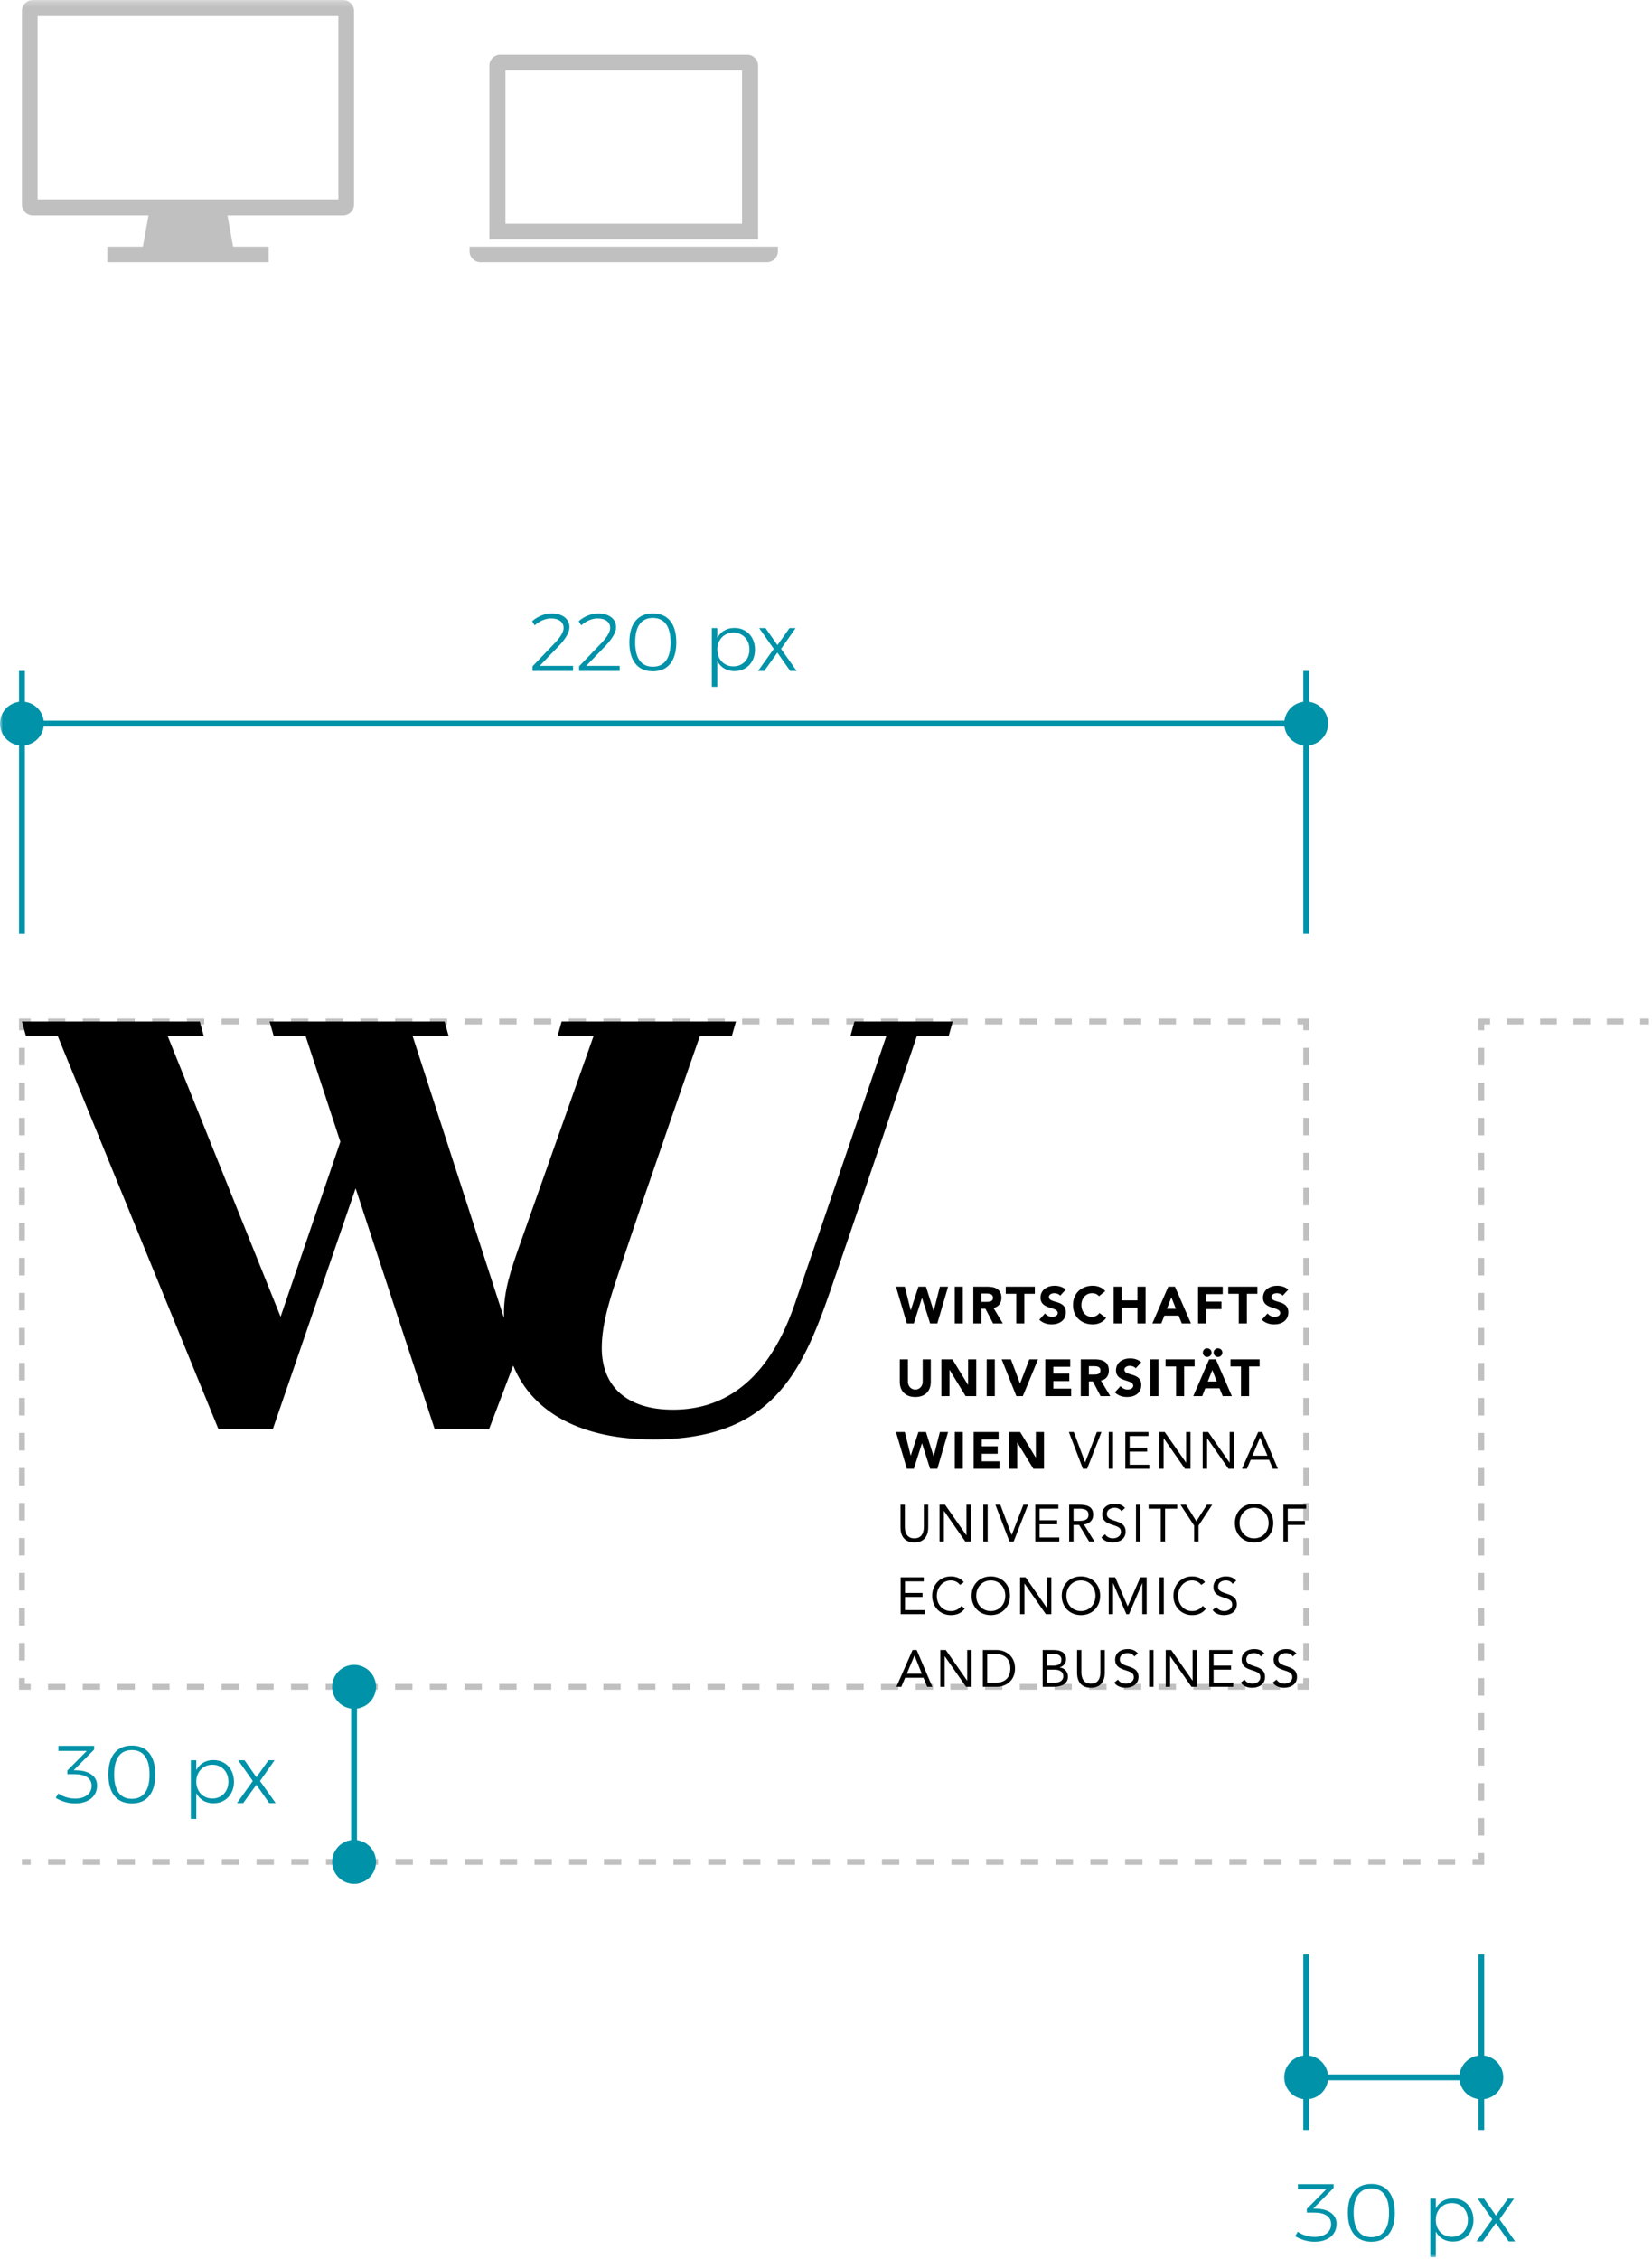 <?xml version="1.0" encoding="UTF-8"?>
<svg width="283px" height="387px" viewBox="0 0 283 387" version="1.1" xmlns="http://www.w3.org/2000/svg" xmlns:xlink="http://www.w3.org/1999/xlink">
    <!-- Generator: Sketch 42 (36781) - http://www.bohemiancoding.com/sketch -->
    <title>logos/logo_zusatz</title>
    <desc>Created with Sketch.</desc>
    <defs>
        <polygon id="path-1" points="0 387 282.471 387 282.471 0.266 0 0.266"></polygon>
    </defs>
    <g id="Page-1" stroke="none" stroke-width="1" fill="none" fill-rule="evenodd">
        <g id="Logo" transform="translate(0, -1)">
            <g id="logos/logo_zusatz">
                <g id="Page-1">
                    <polygon id="Fill-1" fill="#C0C0C0" points="224.26 290.494 222.26 290.494 222.26 289.494 223.26 289.494 223.26 288.494 224.26 288.494"></polygon>
                    <path d="M216.315,290.493 L219.287,290.493 L219.287,289.493 L216.315,289.493 L216.315,290.493 Z M210.37,290.493 L213.343,290.493 L213.343,289.493 L210.37,289.493 L210.37,290.493 Z M204.424,290.493 L207.397,290.493 L207.397,289.493 L204.424,289.493 L204.424,290.493 Z M198.479,290.493 L201.452,290.493 L201.452,289.493 L198.479,289.493 L198.479,290.493 Z M192.533,290.493 L195.506,290.493 L195.506,289.493 L192.533,289.493 L192.533,290.493 Z M186.589,290.493 L189.562,290.493 L189.562,289.493 L186.589,289.493 L186.589,290.493 Z M180.643,290.493 L183.616,290.493 L183.616,289.493 L180.643,289.493 L180.643,290.493 Z M174.698,290.493 L177.671,290.493 L177.671,289.493 L174.698,289.493 L174.698,290.493 Z M168.753,290.493 L171.726,290.493 L171.726,289.493 L168.753,289.493 L168.753,290.493 Z M162.808,290.493 L165.78,290.493 L165.78,289.493 L162.808,289.493 L162.808,290.493 Z M156.863,290.493 L159.836,290.493 L159.836,289.493 L156.863,289.493 L156.863,290.493 Z M150.917,290.493 L153.89,290.493 L153.89,289.493 L150.917,289.493 L150.917,290.493 Z M144.972,290.493 L147.945,290.493 L147.945,289.493 L144.972,289.493 L144.972,290.493 Z M139.027,290.493 L142,290.493 L142,289.493 L139.027,289.493 L139.027,290.493 Z M133.082,290.493 L136.054,290.493 L136.054,289.493 L133.082,289.493 L133.082,290.493 Z M127.137,290.493 L130.11,290.493 L130.11,289.493 L127.137,289.493 L127.137,290.493 Z M121.191,290.493 L124.164,290.493 L124.164,289.493 L121.191,289.493 L121.191,290.493 Z M115.246,290.493 L118.219,290.493 L118.219,289.493 L115.246,289.493 L115.246,290.493 Z M109.301,290.493 L112.274,290.493 L112.274,289.493 L109.301,289.493 L109.301,290.493 Z M103.356,290.493 L106.329,290.493 L106.329,289.493 L103.356,289.493 L103.356,290.493 Z M97.411,290.493 L100.384,290.493 L100.384,289.493 L97.411,289.493 L97.411,290.493 Z M91.465,290.493 L94.438,290.493 L94.438,289.493 L91.465,289.493 L91.465,290.493 Z M85.52,290.493 L88.493,290.493 L88.493,289.493 L85.52,289.493 L85.52,290.493 Z M79.574,290.493 L82.547,290.493 L82.547,289.493 L79.574,289.493 L79.574,290.493 Z M73.63,290.493 L76.603,290.493 L76.603,289.493 L73.63,289.493 L73.63,290.493 Z M67.685,290.493 L70.658,290.493 L70.658,289.493 L67.685,289.493 L67.685,290.493 Z M61.739,290.493 L64.712,290.493 L64.712,289.493 L61.739,289.493 L61.739,290.493 Z M55.794,290.493 L58.767,290.493 L58.767,289.493 L55.794,289.493 L55.794,290.493 Z M49.849,290.493 L52.821,290.493 L52.821,289.493 L49.849,289.493 L49.849,290.493 Z M43.904,290.493 L46.877,290.493 L46.877,289.493 L43.904,289.493 L43.904,290.493 Z M37.958,290.493 L40.931,290.493 L40.931,289.493 L37.958,289.493 L37.958,290.493 Z M32.013,290.493 L34.986,290.493 L34.986,289.493 L32.013,289.493 L32.013,290.493 Z M26.068,290.493 L29.041,290.493 L29.041,289.493 L26.068,289.493 L26.068,290.493 Z M20.123,290.493 L23.096,290.493 L23.096,289.493 L20.123,289.493 L20.123,290.493 Z M14.178,290.493 L17.151,290.493 L17.151,289.493 L14.178,289.493 L14.178,290.493 Z M8.232,290.493 L11.205,290.493 L11.205,289.493 L8.232,289.493 L8.232,290.493 Z" id="Fill-2" fill="#C0C0C0"></path>
                    <polygon id="Fill-3" fill="#C0C0C0" points="5.26 290.494 3.26 290.494 3.26 288.494 4.26 288.494 4.26 289.494 5.26 289.494"></polygon>
                    <path d="M3.26,183.519 L4.26,183.519 L4.26,180.52 L3.26,180.52 L3.26,183.519 Z M3.26,189.517 L4.26,189.517 L4.26,186.518 L3.26,186.518 L3.26,189.517 Z M3.26,195.516 L4.26,195.516 L4.26,192.517 L3.26,192.517 L3.26,195.516 Z M3.26,201.514 L4.26,201.514 L4.26,198.515 L3.26,198.515 L3.26,201.514 Z M3.26,207.514 L4.26,207.514 L4.26,204.514 L3.26,204.514 L3.26,207.514 Z M3.26,213.512 L4.26,213.512 L4.26,210.512 L3.26,210.512 L3.26,213.512 Z M3.26,219.511 L4.26,219.511 L4.26,216.511 L3.26,216.511 L3.26,219.511 Z M3.26,225.509 L4.26,225.509 L4.26,222.509 L3.26,222.509 L3.26,225.509 Z M3.26,231.507 L4.26,231.507 L4.26,228.507 L3.26,228.507 L3.26,231.507 Z M3.26,237.506 L4.26,237.506 L4.26,234.506 L3.26,234.506 L3.26,237.506 Z M3.26,243.504 L4.26,243.504 L4.26,240.505 L3.26,240.505 L3.26,243.504 Z M3.26,249.503 L4.26,249.503 L4.26,246.503 L3.26,246.503 L3.26,249.503 Z M3.26,255.502 L4.26,255.502 L4.26,252.502 L3.26,252.502 L3.26,255.502 Z M3.26,261.5 L4.26,261.5 L4.26,258.5 L3.26,258.5 L3.26,261.5 Z M3.26,267.498 L4.26,267.498 L4.26,264.498 L3.26,264.498 L3.26,267.498 Z M3.26,273.497 L4.26,273.497 L4.26,270.497 L3.26,270.497 L3.26,273.497 Z M3.26,279.495 L4.26,279.495 L4.26,276.495 L3.26,276.495 L3.26,279.495 Z M3.26,285.494 L4.26,285.494 L4.26,282.494 L3.26,282.494 L3.26,285.494 Z" id="Fill-4" fill="#C0C0C0"></path>
                    <polygon id="Fill-5" fill="#C0C0C0" points="4.26 177.521 3.26 177.521 3.26 175.521 5.26 175.521 5.26 176.521 4.26 176.521"></polygon>
                    <path d="M216.315,176.521 L219.287,176.521 L219.287,175.521 L216.315,175.521 L216.315,176.521 Z M210.37,176.521 L213.343,176.521 L213.343,175.521 L210.37,175.521 L210.37,176.521 Z M204.424,176.521 L207.397,176.521 L207.397,175.521 L204.424,175.521 L204.424,176.521 Z M198.479,176.521 L201.452,176.521 L201.452,175.521 L198.479,175.521 L198.479,176.521 Z M192.533,176.521 L195.506,176.521 L195.506,175.521 L192.533,175.521 L192.533,176.521 Z M186.589,176.521 L189.562,176.521 L189.562,175.521 L186.589,175.521 L186.589,176.521 Z M180.643,176.521 L183.616,176.521 L183.616,175.521 L180.643,175.521 L180.643,176.521 Z M174.698,176.521 L177.671,176.521 L177.671,175.521 L174.698,175.521 L174.698,176.521 Z M168.753,176.521 L171.726,176.521 L171.726,175.521 L168.753,175.521 L168.753,176.521 Z M162.808,176.521 L165.78,176.521 L165.78,175.521 L162.808,175.521 L162.808,176.521 Z M156.863,176.521 L159.836,176.521 L159.836,175.521 L156.863,175.521 L156.863,176.521 Z M150.917,176.521 L153.89,176.521 L153.89,175.521 L150.917,175.521 L150.917,176.521 Z M144.972,176.521 L147.945,176.521 L147.945,175.521 L144.972,175.521 L144.972,176.521 Z M139.027,176.521 L142,176.521 L142,175.521 L139.027,175.521 L139.027,176.521 Z M133.082,176.521 L136.054,176.521 L136.054,175.521 L133.082,175.521 L133.082,176.521 Z M127.137,176.521 L130.11,176.521 L130.11,175.521 L127.137,175.521 L127.137,176.521 Z M121.191,176.521 L124.164,176.521 L124.164,175.521 L121.191,175.521 L121.191,176.521 Z M115.246,176.521 L118.219,176.521 L118.219,175.521 L115.246,175.521 L115.246,176.521 Z M109.301,176.521 L112.274,176.521 L112.274,175.521 L109.301,175.521 L109.301,176.521 Z M103.356,176.521 L106.329,176.521 L106.329,175.521 L103.356,175.521 L103.356,176.521 Z M97.411,176.521 L100.384,176.521 L100.384,175.521 L97.411,175.521 L97.411,176.521 Z M91.465,176.521 L94.438,176.521 L94.438,175.521 L91.465,175.521 L91.465,176.521 Z M85.52,176.521 L88.493,176.521 L88.493,175.521 L85.52,175.521 L85.52,176.521 Z M79.574,176.521 L82.547,176.521 L82.547,175.521 L79.574,175.521 L79.574,176.521 Z M73.63,176.521 L76.603,176.521 L76.603,175.521 L73.63,175.521 L73.63,176.521 Z M67.685,176.521 L70.658,176.521 L70.658,175.521 L67.685,175.521 L67.685,176.521 Z M61.739,176.521 L64.712,176.521 L64.712,175.521 L61.739,175.521 L61.739,176.521 Z M55.794,176.521 L58.767,176.521 L58.767,175.521 L55.794,175.521 L55.794,176.521 Z M49.849,176.521 L52.821,176.521 L52.821,175.521 L49.849,175.521 L49.849,176.521 Z M43.904,176.521 L46.877,176.521 L46.877,175.521 L43.904,175.521 L43.904,176.521 Z M37.958,176.521 L40.931,176.521 L40.931,175.521 L37.958,175.521 L37.958,176.521 Z M32.013,176.521 L34.986,176.521 L34.986,175.521 L32.013,175.521 L32.013,176.521 Z M26.068,176.521 L29.041,176.521 L29.041,175.521 L26.068,175.521 L26.068,176.521 Z M20.123,176.521 L23.095,176.521 L23.095,175.521 L20.123,175.521 L20.123,176.521 Z M14.178,176.521 L17.151,176.521 L17.151,175.521 L14.178,175.521 L14.178,176.521 Z M8.232,176.521 L11.205,176.521 L11.205,175.521 L8.232,175.521 L8.232,176.521 Z" id="Fill-6" fill="#C0C0C0"></path>
                    <polygon id="Fill-7" fill="#C0C0C0" points="224.26 177.521 223.26 177.521 223.26 176.521 222.26 176.521 222.26 175.521 224.26 175.521"></polygon>
                    <path d="M223.26,183.52 L224.26,183.52 L224.26,180.52 L223.26,180.52 L223.26,183.52 Z M223.26,189.518 L224.26,189.518 L224.26,186.518 L223.26,186.518 L223.26,189.518 Z M223.26,195.517 L224.26,195.517 L224.26,192.517 L223.26,192.517 L223.26,195.517 Z M223.26,201.515 L224.26,201.515 L224.26,198.515 L223.26,198.515 L223.26,201.515 Z M223.26,207.514 L224.26,207.514 L224.26,204.515 L223.26,204.515 L223.26,207.514 Z M223.26,213.512 L224.26,213.512 L224.26,210.513 L223.26,210.513 L223.26,213.512 Z M223.26,219.511 L224.26,219.511 L224.26,216.512 L223.26,216.512 L223.26,219.511 Z M223.26,225.509 L224.26,225.509 L224.26,222.51 L223.26,222.51 L223.26,225.509 Z M223.26,231.507 L224.26,231.507 L224.26,228.507 L223.26,228.507 L223.26,231.507 Z M223.26,237.506 L224.26,237.506 L224.26,234.506 L223.26,234.506 L223.26,237.506 Z M223.26,243.505 L224.26,243.505 L224.26,240.505 L223.26,240.505 L223.26,243.505 Z M223.26,249.503 L224.26,249.503 L224.26,246.504 L223.26,246.504 L223.26,249.503 Z M223.26,255.502 L224.26,255.502 L224.26,252.503 L223.26,252.503 L223.26,255.502 Z M223.26,261.5 L224.26,261.5 L224.26,258.501 L223.26,258.501 L223.26,261.5 Z M223.26,267.498 L224.26,267.498 L224.26,264.499 L223.26,264.499 L223.26,267.498 Z M223.26,273.497 L224.26,273.497 L224.26,270.498 L223.26,270.498 L223.26,273.497 Z M223.26,279.495 L224.26,279.495 L224.26,276.496 L223.26,276.496 L223.26,279.495 Z M223.26,285.494 L224.26,285.494 L224.26,282.495 L223.26,282.495 L223.26,285.494 Z" id="Fill-8" fill="#C0C0C0"></path>
                    <polygon id="Fill-9" fill="#C0C0C0" points="280.971 176.521 282.47 176.521 282.47 175.521 280.971 175.521"></polygon>
                    <path d="M275.257,176.521 L278.114,176.521 L278.114,175.521 L275.257,175.521 L275.257,176.521 Z M269.544,176.521 L272.401,176.521 L272.401,175.521 L269.544,175.521 L269.544,176.521 Z M263.831,176.521 L266.687,176.521 L266.687,175.521 L263.831,175.521 L263.831,176.521 Z M258.116,176.521 L260.973,176.521 L260.973,175.521 L258.116,175.521 L258.116,176.521 Z" id="Fill-10" fill="#C0C0C0"></path>
                    <polygon id="Fill-11" fill="#C0C0C0" points="254.26 177.521 253.26 177.521 253.26 175.521 255.26 175.521 255.26 176.521 254.26 176.521"></polygon>
                    <path d="M253.26,183.52 L254.26,183.52 L254.26,180.52 L253.26,180.52 L253.26,183.52 Z M253.26,189.518 L254.26,189.518 L254.26,186.519 L253.26,186.519 L253.26,189.518 Z M253.26,195.517 L254.26,195.517 L254.26,192.517 L253.26,192.517 L253.26,195.517 Z M253.26,201.516 L254.26,201.516 L254.26,198.517 L253.26,198.517 L253.26,201.516 Z M253.26,207.514 L254.26,207.514 L254.26,204.515 L253.26,204.515 L253.26,207.514 Z M253.26,213.514 L254.26,213.514 L254.26,210.514 L253.26,210.514 L253.26,213.514 Z M253.26,219.512 L254.26,219.512 L254.26,216.513 L253.26,216.513 L253.26,219.512 Z M253.26,225.512 L254.26,225.512 L254.26,222.512 L253.26,222.512 L253.26,225.512 Z M253.26,231.51 L254.26,231.51 L254.26,228.51 L253.26,228.51 L253.26,231.51 Z M253.26,237.51 L254.26,237.51 L254.26,234.51 L253.26,234.51 L253.26,237.51 Z M253.26,243.508 L254.26,243.508 L254.26,240.508 L253.26,240.508 L253.26,243.508 Z M253.26,249.507 L254.26,249.507 L254.26,246.507 L253.26,246.507 L253.26,249.507 Z M253.26,255.505 L254.26,255.505 L254.26,252.506 L253.26,252.506 L253.26,255.505 Z M253.26,261.504 L254.26,261.504 L254.26,258.504 L253.26,258.504 L253.26,261.504 Z M253.26,267.503 L254.26,267.503 L254.26,264.504 L253.26,264.504 L253.26,267.503 Z M253.26,273.502 L254.26,273.502 L254.26,270.502 L253.26,270.502 L253.26,273.502 Z M253.26,279.501 L254.26,279.501 L254.26,276.501 L253.26,276.501 L253.26,279.501 Z M253.26,285.5 L254.26,285.5 L254.26,282.5 L253.26,282.5 L253.26,285.5 Z M253.26,291.499 L254.26,291.499 L254.26,288.499 L253.26,288.499 L253.26,291.499 Z M253.26,297.497 L254.26,297.497 L254.26,294.497 L253.26,294.497 L253.26,297.497 Z M253.26,303.496 L254.26,303.496 L254.26,300.497 L253.26,300.497 L253.26,303.496 Z M253.26,309.495 L254.26,309.495 L254.26,306.495 L253.26,306.495 L253.26,309.495 Z M253.26,315.494 L254.26,315.494 L254.26,312.495 L253.26,312.495 L253.26,315.494 Z" id="Fill-12" fill="#C0C0C0"></path>
                    <polygon id="Fill-13" fill="#C0C0C0" points="254.26 320.494 252.26 320.494 252.26 319.494 253.26 319.494 253.26 318.494 254.26 318.494"></polygon>
                    <path d="M246.307,320.494 L249.283,320.494 L249.283,319.494 L246.307,319.494 L246.307,320.494 Z M240.356,320.494 L243.332,320.494 L243.332,319.494 L240.356,319.494 L240.356,320.494 Z M234.404,320.494 L237.38,320.494 L237.38,319.494 L234.404,319.494 L234.404,320.494 Z M228.452,320.494 L231.428,320.494 L231.428,319.494 L228.452,319.494 L228.452,320.494 Z M222.501,320.494 L225.477,320.494 L225.477,319.494 L222.501,319.494 L222.501,320.494 Z M216.549,320.494 L219.525,320.494 L219.525,319.494 L216.549,319.494 L216.549,320.494 Z M210.597,320.494 L213.572,320.494 L213.572,319.494 L210.597,319.494 L210.597,320.494 Z M204.646,320.494 L207.621,320.494 L207.621,319.494 L204.646,319.494 L204.646,320.494 Z M198.694,320.494 L201.669,320.494 L201.669,319.494 L198.694,319.494 L198.694,320.494 Z M192.742,320.494 L195.717,320.494 L195.717,319.494 L192.742,319.494 L192.742,320.494 Z M186.79,320.494 L189.766,320.494 L189.766,319.494 L186.79,319.494 L186.79,320.494 Z M180.838,320.494 L183.814,320.494 L183.814,319.494 L180.838,319.494 L180.838,320.494 Z M174.886,320.494 L177.861,320.494 L177.861,319.494 L174.886,319.494 L174.886,320.494 Z M168.934,320.494 L171.909,320.494 L171.909,319.494 L168.934,319.494 L168.934,320.494 Z M162.983,320.494 L165.958,320.494 L165.958,319.494 L162.983,319.494 L162.983,320.494 Z M157.031,320.494 L160.006,320.494 L160.006,319.494 L157.031,319.494 L157.031,320.494 Z M151.079,320.494 L154.054,320.494 L154.054,319.494 L151.079,319.494 L151.079,320.494 Z M145.127,320.494 L148.103,320.494 L148.103,319.494 L145.127,319.494 L145.127,320.494 Z M139.175,320.494 L142.151,320.494 L142.151,319.494 L139.175,319.494 L139.175,320.494 Z M133.223,320.494 L136.199,320.494 L136.199,319.494 L133.223,319.494 L133.223,320.494 Z M127.272,320.494 L130.248,320.494 L130.248,319.494 L127.272,319.494 L127.272,320.494 Z M121.32,320.494 L124.296,320.494 L124.296,319.494 L121.32,319.494 L121.32,320.494 Z M115.368,320.494 L118.343,320.494 L118.343,319.494 L115.368,319.494 L115.368,320.494 Z M109.416,320.494 L112.392,320.494 L112.392,319.494 L109.416,319.494 L109.416,320.494 Z M103.465,320.494 L106.44,320.494 L106.44,319.494 L103.465,319.494 L103.465,320.494 Z M97.513,320.494 L100.488,320.494 L100.488,319.494 L97.513,319.494 L97.513,320.494 Z M91.562,320.494 L94.537,320.494 L94.537,319.494 L91.562,319.494 L91.562,320.494 Z M85.609,320.494 L88.585,320.494 L88.585,319.494 L85.609,319.494 L85.609,320.494 Z M79.657,320.494 L82.633,320.494 L82.633,319.494 L79.657,319.494 L79.657,320.494 Z M73.706,320.494 L76.681,320.494 L76.681,319.494 L73.706,319.494 L73.706,320.494 Z M67.754,320.494 L70.729,320.494 L70.729,319.494 L67.754,319.494 L67.754,320.494 Z M61.802,320.494 L64.778,320.494 L64.778,319.494 L61.802,319.494 L61.802,320.494 Z M55.85,320.494 L58.826,320.494 L58.826,319.494 L55.85,319.494 L55.85,320.494 Z M49.899,320.494 L52.874,320.494 L52.874,319.494 L49.899,319.494 L49.899,320.494 Z M43.946,320.494 L46.922,320.494 L46.922,319.494 L43.946,319.494 L43.946,320.494 Z M37.994,320.494 L40.97,320.494 L40.97,319.494 L37.994,319.494 L37.994,320.494 Z M32.043,320.494 L35.019,320.494 L35.019,319.494 L32.043,319.494 L32.043,320.494 Z M26.091,320.494 L29.067,320.494 L29.067,319.494 L26.091,319.494 L26.091,320.494 Z M20.139,320.494 L23.115,320.494 L23.115,319.494 L20.139,319.494 L20.139,320.494 Z M14.188,320.494 L17.164,320.494 L17.164,319.494 L14.188,319.494 L14.188,320.494 Z M8.236,320.494 L11.211,320.494 L11.211,319.494 L8.236,319.494 L8.236,320.494 Z" id="Fill-14" fill="#C0C0C0"></path>
                    <polygon id="Fill-15" fill="#C0C0C0" points="3.76 320.494 5.259 320.494 5.259 319.494 3.76 319.494"></polygon>
                    <g id="Group-49" transform="translate(0, 0.734)">
                        <path d="M162.512,177.778 L157.06,177.778 C157.06,177.778 146.533,209.029 142.22,221.466 C137.331,235.545 132.114,246.881 111.947,246.881 C99.946,246.881 91.313,242.537 87.915,234.229 L83.779,245.123 L74.467,245.123 L60.92,203.863 L46.734,245.123 L37.424,245.123 L9.892,177.778 L4.447,177.778 L3.76,175.287 L34.226,175.287 L34.908,177.778 L28.729,177.778 L48.066,225.863 L58.302,195.884 L52.352,177.778 L46.893,177.778 L46.181,175.287 L76.167,175.287 L76.853,177.778 L70.685,177.778 L86.333,226.07 C86.26,222.579 86.804,219.875 88.694,214.503 L101.681,177.778 L95.512,177.778 L96.212,175.287 L126.076,175.287 L125.365,177.778 L119.897,177.778 C119.897,177.778 111.06,202.977 105.991,218.295 C104.842,221.753 103.086,226.719 103.086,231.196 C103.086,237.884 107.482,241.785 115.268,241.785 C121.96,241.785 130.851,238.986 136.101,223.806 C140.268,211.769 151.836,177.778 151.836,177.778 L145.685,177.778 L146.369,175.287 L163.212,175.287 L162.512,177.778 Z M162.414,220.711 L160.573,227.003 L159.335,227.003 L157.949,222.646 L157.935,222.646 L156.543,227.003 L155.352,227.003 L153.486,220.711 L155,220.711 L156.002,224.748 L156.019,224.748 L157.335,220.711 L158.623,220.711 L159.935,224.845 L159.953,224.845 L161.009,220.711 L162.414,220.711 Z M163.551,227.003 L164.938,227.003 L164.938,220.711 L163.551,220.711 L163.551,227.003 Z M159.009,261.959 L159.009,258.066 L158.261,258.066 L158.261,261.845 C158.261,262.863 157.887,263.822 156.632,263.822 C155.379,263.822 155.004,262.863 155.004,261.845 L155.004,258.066 L154.261,258.066 L154.261,261.959 C154.261,263.331 154.897,264.519 156.632,264.519 C158.367,264.519 159.009,263.331 159.009,261.959 Z M156.543,251.904 L155.352,251.904 L153.486,245.613 L155,245.613 L156.002,249.65 L156.019,249.65 L157.335,245.613 L158.623,245.613 L159.935,249.759 L159.953,249.759 L161.009,245.613 L162.414,245.613 L160.573,251.904 L159.335,251.904 L157.949,247.551 L157.935,247.551 L156.543,251.904 Z M155.344,287.021 L157.911,287.021 L156.667,283.927 L156.65,283.927 L155.344,287.021 Z M156.331,282.966 L157.033,282.966 L159.711,289.259 L158.835,289.259 L158.194,287.712 L155.051,287.712 L154.402,289.259 L153.56,289.259 L156.331,282.966 Z M158.242,271.207 L158.242,270.511 L154.285,270.511 L154.285,276.806 L158.402,276.806 L158.402,276.113 L155.031,276.113 L155.031,273.873 L158.03,273.873 L158.03,273.181 L155.031,273.181 L155.031,271.207 L158.242,271.207 Z M154.142,233.16 L155.53,233.16 L155.53,236.969 C155.53,237.752 156.061,238.336 156.801,238.336 C157.533,238.336 158.066,237.752 158.066,236.969 L158.066,233.16 L159.453,233.16 L159.453,237.029 C159.453,238.511 158.544,239.613 156.801,239.613 C155.051,239.613 154.142,238.511 154.142,237.029 L154.142,233.16 Z M174.092,227.003 L175.476,227.003 L175.476,221.935 L177.274,221.935 L177.274,220.711 L172.295,220.711 L172.295,221.935 L174.092,221.935 L174.092,227.003 Z M163.559,251.904 L164.942,251.904 L164.942,245.613 L163.559,245.613 L163.559,251.904 Z M181.467,263.667 L178.093,263.667 L178.093,261.421 L181.092,261.421 L181.092,260.732 L178.093,260.732 L178.093,258.753 L181.303,258.753 L181.303,258.066 L177.351,258.066 L177.351,264.357 L181.467,264.357 L181.467,263.667 Z M174.75,237.287 L174.729,237.287 L173.176,233.16 L171.592,233.16 L174.108,239.455 L175.22,239.455 L177.822,233.16 L176.33,233.16 L174.75,237.287 Z M180.238,225.885 C179.774,225.885 179.313,225.667 179.024,225.289 L178.039,226.375 C178.637,226.927 179.345,227.166 180.158,227.166 C181.453,227.166 182.585,226.5 182.585,225.091 C182.585,222.885 179.685,223.625 179.685,222.481 C179.685,222.003 180.229,221.83 180.621,221.83 C180.959,221.83 181.398,221.962 181.623,222.25 L182.575,221.207 C182.043,220.736 181.356,220.55 180.645,220.55 C179.407,220.55 178.246,221.253 178.246,222.595 C178.246,224.694 181.198,224.07 181.198,225.219 C181.198,225.671 180.689,225.885 180.238,225.885 Z M160.946,258.066 L160.946,264.357 L161.694,264.357 L161.694,259.128 L161.711,259.128 L165.358,264.357 L166.302,264.357 L166.302,258.066 L165.559,258.066 L165.559,263.293 L165.539,263.293 L161.892,258.066 L160.946,258.066 Z M161.268,233.16 L163.15,233.16 L165.83,237.535 L165.845,237.535 L165.845,233.16 L167.234,233.16 L167.234,239.455 L165.418,239.455 L162.672,234.969 L162.654,234.969 L162.654,239.455 L161.268,239.455 L161.268,233.16 Z M165.268,275.863 L164.708,275.396 C164.268,275.962 163.65,276.278 162.882,276.278 C161.469,276.278 160.482,275.123 160.482,273.663 C160.482,272.282 161.477,271.045 162.882,271.045 C163.489,271.045 164.085,271.302 164.459,271.812 L165.105,271.341 C164.573,270.646 163.736,270.353 162.882,270.353 C161.018,270.353 159.685,271.812 159.685,273.663 C159.685,275.572 161.079,276.969 162.882,276.969 C163.892,276.969 164.708,276.625 165.268,275.863 Z M168.123,221.881 L168.123,223.316 L168.942,223.316 C169.45,223.316 170.106,223.295 170.106,222.613 C170.106,221.98 169.539,221.881 169.031,221.881 L168.123,221.881 Z M168.123,224.488 L168.123,227.003 L166.736,227.003 L166.736,220.711 L169.174,220.711 C170.462,220.711 171.551,221.154 171.551,222.621 C171.551,223.502 171.078,224.185 170.189,224.345 L171.786,227.003 L170.125,227.003 L168.81,224.488 L168.123,224.488 Z M220.302,285.712 C219.293,285.386 218.976,285.131 218.976,284.556 C218.976,283.806 219.662,283.5 220.318,283.5 C220.774,283.5 221.217,283.676 221.467,284.072 L222.081,283.544 C221.617,283.002 221.024,282.802 220.318,282.802 C219.217,282.802 218.177,283.414 218.177,284.613 C218.177,285.668 218.853,286.056 219.742,286.353 C220.863,286.722 221.382,286.859 221.382,287.634 C221.382,288.355 220.657,288.722 220.018,288.722 C219.476,288.722 218.938,288.488 218.676,288.025 L218.033,288.545 C218.459,289.177 219.242,289.421 219.976,289.421 C221.111,289.421 222.185,288.837 222.185,287.582 C222.185,286.345 221.279,286.025 220.302,285.712 Z M207.892,286.327 L210.894,286.327 L210.894,285.631 L207.892,285.631 L207.892,283.654 L211.105,283.654 L211.105,282.966 L207.149,282.966 L207.149,289.259 L211.268,289.259 L211.268,288.566 L207.892,288.566 L207.892,286.327 Z M204.213,276.278 C202.801,276.278 201.813,275.123 201.813,273.663 C201.813,272.282 202.81,271.045 204.213,271.045 C204.817,271.045 205.414,271.302 205.786,271.812 L206.436,271.341 C205.905,270.646 205.066,270.353 204.213,270.353 C202.344,270.353 201.012,271.812 201.012,273.663 C201.012,275.572 202.406,276.969 204.213,276.969 C205.217,276.969 206.033,276.625 206.596,275.863 L206.033,275.396 C205.592,275.962 204.977,276.278 204.213,276.278 Z M204.302,288.194 L204.285,288.194 L200.637,282.966 L199.698,282.966 L199.698,289.259 L200.442,289.259 L200.442,284.032 L200.459,284.032 L204.11,289.259 L205.051,289.259 L205.051,282.966 L204.302,282.966 L204.302,288.194 Z M209.992,273.261 C208.986,272.941 208.673,272.681 208.673,272.107 C208.673,271.359 209.353,271.045 210.01,271.045 C210.467,271.045 210.911,271.219 211.159,271.628 L211.774,271.092 C211.31,270.55 210.716,270.353 210.01,270.353 C208.908,270.353 207.871,270.957 207.871,272.166 C207.871,273.216 208.548,273.607 209.436,273.902 C210.56,274.278 211.079,274.404 211.079,275.181 C211.079,275.902 210.352,276.278 209.708,276.278 C209.167,276.278 208.635,276.037 208.367,275.572 L207.729,276.095 C208.151,276.73 208.937,276.969 209.665,276.969 C210.809,276.969 211.879,276.384 211.879,275.128 C211.879,273.886 210.976,273.572 209.992,273.261 Z M165.689,288.194 L165.667,288.194 L162.024,282.966 L161.084,282.966 L161.084,289.259 L161.826,289.259 L161.826,284.032 L161.844,284.032 L165.492,289.259 L166.435,289.259 L166.435,282.966 L165.689,282.966 L165.689,288.194 Z M214.823,285.712 C213.818,285.386 213.5,285.131 213.5,284.556 C213.5,283.806 214.185,283.5 214.842,283.5 C215.295,283.5 215.738,283.676 215.986,284.072 L216.601,283.544 C216.142,283.002 215.544,282.802 214.842,282.802 C213.736,282.802 212.698,283.414 212.698,284.613 C212.698,285.668 213.373,286.056 214.268,286.353 C215.384,286.722 215.91,286.859 215.91,287.634 C215.91,288.355 215.177,288.722 214.539,288.722 C213.995,288.722 213.464,288.488 213.194,288.025 L212.559,288.545 C212.981,289.177 213.768,289.421 214.494,289.421 C215.636,289.421 216.708,288.837 216.708,287.582 C216.708,286.345 215.801,286.025 214.823,285.712 Z M214.83,263.822 C216.31,263.822 217.324,262.663 217.324,261.211 C217.324,259.76 216.31,258.595 214.83,258.595 C213.356,258.595 212.342,259.76 212.342,261.211 C212.342,262.663 213.356,263.822 214.83,263.822 Z M214.83,257.904 C216.742,257.904 218.121,259.306 218.121,261.211 C218.121,263.113 216.742,264.519 214.83,264.519 C212.919,264.519 211.543,263.113 211.543,261.211 C211.543,259.306 212.919,257.904 214.83,257.904 Z M178.842,251.904 L178.842,245.613 L177.453,245.613 L177.453,249.986 L177.435,249.986 L174.76,245.613 L172.873,245.613 L172.873,251.904 L174.26,251.904 L174.26,247.427 L174.278,247.427 L177.026,251.904 L178.842,251.904 Z M223.76,258.753 L223.76,258.066 L219.858,258.066 L219.858,264.357 L220.602,264.357 L220.602,261.529 L223.539,261.529 L223.539,260.841 L220.602,260.841 L220.602,258.753 L223.76,258.753 Z M188.51,286.753 C188.51,287.767 188.135,288.722 186.877,288.722 C185.625,288.722 185.251,287.767 185.251,286.753 L185.251,282.966 L184.508,282.966 L184.508,286.859 C184.508,288.23 185.145,289.421 186.877,289.421 C188.615,289.421 189.254,288.23 189.254,286.859 L189.254,282.966 L188.51,282.966 L188.51,286.753 Z M180.104,276.806 L180.104,270.511 L179.356,270.511 L179.356,275.742 L179.338,275.742 L175.69,270.511 L174.75,270.511 L174.75,276.806 L175.498,276.806 L175.498,271.584 L175.512,271.584 L179.16,276.806 L180.104,276.806 Z M167.234,273.663 C167.234,275.113 168.247,276.278 169.726,276.278 C171.202,276.278 172.217,275.113 172.217,273.663 C172.217,272.212 171.202,271.045 169.726,271.045 C168.247,271.045 167.234,272.212 167.234,273.663 Z M173.018,273.663 C173.018,275.566 171.637,276.969 169.726,276.969 C167.813,276.969 166.435,275.566 166.435,273.663 C166.435,271.753 167.813,270.353 169.726,270.353 C171.637,270.353 173.018,271.753 173.018,273.663 Z M170.541,288.566 C171.986,288.566 173.078,287.837 173.078,286.113 C173.078,284.386 171.986,283.654 170.541,283.654 L169.117,283.654 L169.117,288.566 L170.541,288.566 Z M170.789,282.966 C172.03,282.966 173.876,283.789 173.876,286.113 C173.876,288.435 172.03,289.259 170.789,289.259 L168.373,289.259 L168.373,282.966 L170.789,282.966 Z M193.194,275.446 L193.176,275.446 L191.043,270.511 L189.935,270.511 L189.935,276.806 L190.676,276.806 L190.676,271.529 L190.694,271.529 L192.955,276.806 L193.406,276.806 L195.667,271.529 L195.688,271.529 L195.688,276.806 L196.431,276.806 L196.431,270.511 L195.351,270.511 L193.194,275.446 Z M198.619,276.806 L199.367,276.806 L199.367,270.511 L198.619,270.511 L198.619,276.806 Z M193.15,285.712 C192.145,285.386 191.827,285.131 191.827,284.556 C191.827,283.806 192.512,283.5 193.167,283.5 C193.625,283.5 194.066,283.676 194.317,284.072 L194.931,283.544 C194.467,283.002 193.869,282.802 193.167,282.802 C192.061,282.802 191.03,283.414 191.03,284.613 C191.03,285.668 191.699,286.056 192.586,286.353 C193.711,286.722 194.234,286.859 194.234,287.634 C194.234,288.355 193.51,288.722 192.865,288.722 C192.324,288.722 191.787,288.488 191.521,288.025 L190.882,288.545 C191.31,289.177 192.092,289.421 192.82,289.421 C193.959,289.421 195.033,288.837 195.033,287.582 C195.033,286.345 194.128,286.025 193.15,285.712 Z M201.667,258.066 L196.768,258.066 L196.768,258.753 L198.842,258.753 L198.842,264.357 L199.586,264.357 L199.586,258.753 L201.667,258.753 L201.667,258.066 Z M196.852,289.259 L197.601,289.259 L197.601,282.966 L196.852,282.966 L196.852,289.259 Z M180.627,288.566 C181.356,288.566 182.15,288.278 182.15,287.472 C182.15,286.592 181.398,286.327 180.645,286.327 L179.363,286.327 L179.363,288.566 L180.627,288.566 Z M179.363,283.654 L179.363,285.631 L180.397,285.631 C181.101,285.631 181.827,285.484 181.827,284.61 C181.827,283.834 181.154,283.654 180.477,283.654 L179.363,283.654 Z M181.526,285.953 C182.335,286.025 182.949,286.671 182.949,287.502 C182.949,288.885 181.657,289.259 180.495,289.259 L178.617,289.259 L178.617,282.966 L180.539,282.966 C181.579,282.966 182.627,283.353 182.627,284.511 C182.627,285.244 182.201,285.732 181.526,285.935 L181.526,285.953 Z M199.667,234.385 L199.667,233.16 L204.645,233.16 L204.645,234.385 L202.852,234.385 L202.852,239.455 L201.467,239.455 L201.467,234.385 L199.667,234.385 Z M211.392,251.904 L211.392,245.613 L210.645,245.613 L210.645,250.837 L210.627,250.837 L206.977,245.613 L206.033,245.613 L206.033,251.904 L206.783,251.904 L206.783,246.677 L206.801,246.677 L210.446,251.904 L211.392,251.904 Z M194.604,264.357 L195.345,264.357 L195.345,258.066 L194.604,258.066 L194.604,264.357 Z M206.621,224.55 L209.247,224.55 L209.247,223.271 L206.621,223.271 L206.621,221.988 L209.459,221.988 L209.459,220.711 L205.238,220.711 L205.238,227.003 L206.621,227.003 L206.621,224.55 Z M196.734,246.302 L196.734,245.613 L192.778,245.613 L192.778,251.904 L196.893,251.904 L196.893,251.212 L193.521,251.212 L193.521,248.969 L196.519,248.969 L196.519,248.279 L193.521,248.279 L193.521,246.302 L196.734,246.302 Z M200.665,222.541 L199.898,224.496 L201.44,224.496 L200.665,222.541 Z M199.464,225.671 L198.94,227.003 L197.41,227.003 L200.132,220.711 L201.279,220.711 L204.018,227.003 L202.45,227.003 L201.91,225.671 L199.464,225.671 Z M173.649,264.357 L176.11,258.066 L175.317,258.066 L173.314,263.238 L173.302,263.238 L171.362,258.066 L170.518,258.066 L172.926,264.357 L173.649,264.357 Z M212.209,227.003 L213.596,227.003 L213.596,221.935 L215.392,221.935 L215.392,220.711 L210.411,220.711 L210.411,221.935 L212.209,221.935 L212.209,227.003 Z M210.795,234.385 L210.795,233.16 L215.778,233.16 L215.778,234.385 L213.976,234.385 L213.976,239.455 L212.592,239.455 L212.592,234.385 L210.795,234.385 Z M209.397,231.996 C209.397,231.568 209.033,231.269 208.627,231.269 C208.233,231.269 207.902,231.613 207.902,231.996 C207.902,232.402 208.226,232.759 208.642,232.759 C209.075,232.759 209.397,232.421 209.397,231.996 Z M218.353,225.885 C217.892,225.885 217.428,225.667 217.145,225.289 L216.157,226.375 C216.754,226.927 217.464,227.166 218.274,227.166 C219.571,227.166 220.701,226.5 220.701,225.091 C220.701,222.885 217.803,223.625 217.803,222.481 C217.803,222.003 218.344,221.83 218.736,221.83 C219.076,221.83 219.521,221.962 219.742,222.25 L220.694,221.207 C220.16,220.736 219.476,220.55 218.768,220.55 C217.526,220.55 216.362,221.253 216.362,222.595 C216.362,224.694 219.313,224.07 219.313,225.219 C219.313,225.671 218.81,225.885 218.353,225.885 Z M214.551,249.668 L217.117,249.668 L215.871,246.572 L215.853,246.572 L214.551,249.668 Z M215.535,245.613 L216.238,245.613 L218.914,251.904 L218.043,251.904 L217.402,250.362 L214.254,250.362 L213.605,251.904 L212.76,251.904 L215.535,245.613 Z M207.551,231.996 C207.551,231.568 207.185,231.269 206.778,231.269 C206.382,231.269 206.059,231.613 206.059,231.996 C206.059,232.402 206.375,232.759 206.793,232.759 C207.229,232.759 207.551,232.421 207.551,231.996 Z M207.674,234.995 L206.906,236.951 L208.446,236.951 L207.674,234.995 Z M205.947,239.455 L204.418,239.455 L207.137,233.16 L208.287,233.16 L211.026,239.455 L209.459,239.455 L208.918,238.125 L206.471,238.125 L205.947,239.455 Z M205.313,264.357 L205.313,261.649 L207.663,258.066 L206.768,258.066 L204.943,260.904 L203.17,258.066 L202.221,258.066 L204.569,261.649 L204.569,264.357 L205.313,264.357 Z M203.937,245.613 L203.189,245.613 L203.189,250.837 L203.17,250.837 L199.526,245.613 L198.584,245.613 L198.584,251.904 L199.331,251.904 L199.331,246.677 L199.351,246.677 L202.995,251.904 L203.937,251.904 L203.937,245.613 Z M197.062,239.455 L198.449,239.455 L198.449,233.16 L197.062,233.16 L197.062,239.455 Z M190.617,264.519 C191.754,264.519 192.827,263.935 192.827,262.677 C192.827,261.441 191.924,261.125 190.946,260.812 C189.942,260.495 189.617,260.23 189.617,259.654 C189.617,258.904 190.303,258.595 190.959,258.595 C191.415,258.595 191.862,258.773 192.11,259.171 L192.721,258.636 C192.26,258.095 191.665,257.904 190.959,257.904 C189.858,257.904 188.822,258.503 188.822,259.712 C188.822,260.764 189.492,261.154 190.384,261.453 C191.504,261.822 192.03,261.959 192.03,262.732 C192.03,263.451 191.302,263.822 190.657,263.822 C190.117,263.822 189.579,263.586 189.317,263.123 L188.677,263.649 C189.102,264.279 189.884,264.519 190.617,264.519 Z M171.229,250.628 L168.176,250.628 L168.176,249.337 L170.908,249.337 L170.908,248.056 L168.176,248.056 L168.176,246.886 L171.066,246.886 L171.066,245.613 L166.792,245.613 L166.792,251.904 L171.229,251.904 L171.229,250.628 Z M183.336,234.439 L183.336,233.16 L179.061,233.16 L179.061,239.455 L183.501,239.455 L183.501,238.175 L180.446,238.175 L180.446,236.885 L183.177,236.885 L183.177,235.607 L180.446,235.607 L180.446,234.439 L183.336,234.439 Z M193.167,238.336 C192.701,238.336 192.242,238.113 191.957,237.742 L190.976,238.822 C191.561,239.378 192.278,239.613 193.087,239.613 C194.392,239.613 195.512,238.951 195.512,237.545 C195.512,235.337 192.614,236.08 192.614,234.927 C192.614,234.459 193.158,234.279 193.551,234.279 C193.892,234.279 194.333,234.414 194.559,234.701 L195.508,233.66 C194.976,233.187 194.285,232.998 193.576,232.998 C192.342,232.998 191.176,233.701 191.176,235.05 C191.176,237.136 194.128,236.523 194.128,237.681 C194.128,238.125 193.625,238.336 193.167,238.336 Z M187.209,227.166 C188.071,227.166 188.959,226.82 189.486,226.07 L188.331,225.211 C188.043,225.635 187.592,225.885 187.03,225.885 C186.026,225.885 185.251,225.029 185.251,223.857 C185.251,222.677 186.026,221.83 187.076,221.83 C187.592,221.83 187.991,222.017 188.268,222.343 L189.334,221.469 C188.801,220.791 187.91,220.55 187.209,220.55 C185.242,220.55 183.813,221.837 183.813,223.857 C183.813,225.877 185.242,227.166 187.209,227.166 Z M189.935,251.904 L190.676,251.904 L190.676,245.613 L189.935,245.613 L189.935,251.904 Z M192.162,224.282 L194.856,224.282 L194.856,227.003 L196.247,227.003 L196.247,220.711 L194.856,220.711 L194.856,223.056 L192.162,223.056 L192.162,220.711 L190.778,220.711 L190.778,227.003 L192.162,227.003 L192.162,224.282 Z M187.905,245.613 L185.902,250.787 L185.882,250.787 L183.947,245.613 L183.102,245.613 L185.512,251.904 L186.229,251.904 L188.694,245.613 L187.905,245.613 Z M184.57,260.841 C185.393,260.841 186.469,260.841 186.469,259.795 C186.469,258.886 185.681,258.753 184.95,258.753 L183.901,258.753 L183.901,260.841 L184.57,260.841 Z M187.272,259.795 C187.272,260.712 186.676,261.306 185.694,261.461 L187.482,264.357 L186.57,264.357 L184.862,261.529 L183.901,261.529 L183.901,264.357 L183.154,264.357 L183.154,258.066 L184.768,258.066 C185.982,258.066 187.272,258.238 187.272,259.795 Z M169.031,239.455 L170.418,239.455 L170.418,233.163 L169.031,233.163 L169.031,239.455 Z M168.446,264.357 L169.194,264.357 L169.194,258.066 L168.446,258.066 L168.446,264.357 Z M188.518,235.065 C188.518,234.431 187.949,234.334 187.437,234.334 L186.531,234.334 L186.531,235.767 L187.352,235.767 C187.858,235.767 188.518,235.752 188.518,235.065 Z M185.145,233.16 L187.584,233.16 C188.871,233.16 189.955,233.607 189.955,235.072 C189.955,235.953 189.486,236.636 188.596,236.795 L190.194,239.455 L188.537,239.455 L187.217,236.939 L186.531,236.939 L186.531,239.455 L185.145,239.455 L185.145,233.16 Z M185.174,271.045 C183.694,271.045 182.681,272.212 182.681,273.663 C182.681,275.113 183.694,276.278 185.174,276.278 C186.65,276.278 187.662,275.113 187.662,273.663 C187.662,272.212 186.65,271.045 185.174,271.045 Z M181.882,273.663 C181.882,271.753 183.26,270.353 185.174,270.353 C187.087,270.353 188.467,271.753 188.467,273.663 C188.467,275.566 187.087,276.969 185.174,276.969 C183.26,276.969 181.882,275.566 181.882,273.663 Z" id="Fill-16" fill="#000000"></path>
                        <path d="M80.437,42.523 L80.437,43.304 C80.437,44.343 81.28,45.187 82.319,45.187 L131.378,45.187 C132.417,45.187 133.26,44.343 133.26,43.304 L133.26,42.523 L80.437,42.523 Z" id="Fill-18" fill="#C0C0C0"></path>
                        <mask id="mask-2" fill="white">
                            <use xlink:href="#path-1"></use>
                        </mask>
                        <g id="Clip-21"></g>
                        <path d="M86.586,38.595 L127.111,38.595 L127.111,12.321 L86.586,12.321 L86.586,38.595 Z M129.866,11.525 C129.866,10.486 129.023,9.643 127.984,9.643 L85.714,9.643 C84.674,9.643 83.832,10.486 83.832,11.525 L83.832,41.274 L129.866,41.274 L129.866,11.525 Z" id="Fill-20" fill="#C0C0C0" mask="url(#mask-2)"></path>
                        <path d="M6.438,34.432 L57.971,34.432 L57.971,3.02 L6.438,3.02 L6.438,34.432 Z M58.767,0.266 L5.642,0.266 C4.603,0.266 3.76,1.109 3.76,2.148 L3.76,35.304 C3.76,36.344 4.603,37.186 5.642,37.186 L25.443,37.186 L24.471,42.522 L18.389,42.522 L18.389,45.186 L46.021,45.186 L46.021,42.522 L39.938,42.522 L38.967,37.186 L58.767,37.186 C59.807,37.186 60.65,36.344 60.65,35.304 L60.65,2.148 C60.65,1.109 59.807,0.266 58.767,0.266 L58.767,0.266 Z" id="Fill-22" fill="#C0C0C0" mask="url(#mask-2)"></path>
                        <polygon id="Fill-23" fill="#0092A8" mask="url(#mask-2)" points="3.76 124.735 223.76 124.735 223.76 123.735 3.76 123.735"></polygon>
                        <path d="M3.76,127.995 C1.684,127.995 -0,126.311 -0,124.235 C-0,122.159 1.684,120.475 3.76,120.475 C5.836,120.475 7.52,122.159 7.52,124.235 C7.52,126.311 5.836,127.995 3.76,127.995" id="Fill-24" fill="#0092A8" mask="url(#mask-2)"></path>
                        <path d="M223.76,127.995 C225.836,127.995 227.52,126.311 227.52,124.235 C227.52,122.159 225.836,120.475 223.76,120.475 C221.684,120.475 220,122.159 220,124.235 C220,126.311 221.684,127.995 223.76,127.995" id="Fill-25" fill="#0092A8" mask="url(#mask-2)"></path>
                        <polygon id="Fill-26" fill="#0092A8" mask="url(#mask-2)" points="3.26 160.287 4.26 160.287 4.26 115.219 3.26 115.219"></polygon>
                        <polygon id="Fill-27" fill="#0092A8" mask="url(#mask-2)" points="223.26 160.287 224.26 160.287 224.26 115.219 223.26 115.219"></polygon>
                        <path d="M98.171,114.351 L98.171,115.219 L91.227,115.219 L91.227,114.421 L95.091,110.389 C95.539,109.922 95.894,109.467 96.155,109.024 C96.416,108.581 96.547,108.196 96.547,107.869 C96.547,107.356 96.356,106.954 95.973,106.665 C95.59,106.376 95.059,106.231 94.377,106.231 C93.91,106.231 93.43,106.336 92.935,106.546 C92.441,106.756 91.992,107.048 91.591,107.421 L91.157,106.707 C91.633,106.287 92.163,105.96 92.746,105.727 C93.329,105.494 93.91,105.377 94.489,105.377 C95.422,105.377 96.167,105.592 96.722,106.021 C97.277,106.45 97.555,107.024 97.555,107.743 C97.555,108.182 97.394,108.674 97.072,109.22 C96.75,109.766 96.309,110.333 95.749,110.921 L92.445,114.351 L98.171,114.351 Z" id="Fill-28" fill="#0092A8" mask="url(#mask-2)"></path>
                        <path d="M106.151,114.351 L106.151,115.219 L99.207,115.219 L99.207,114.421 L103.072,110.389 C103.519,109.922 103.874,109.467 104.135,109.024 C104.397,108.581 104.528,108.196 104.528,107.869 C104.528,107.356 104.337,106.954 103.954,106.665 C103.57,106.376 103.038,106.231 102.358,106.231 C101.891,106.231 101.409,106.336 100.915,106.546 C100.421,106.756 99.972,107.048 99.572,107.421 L99.138,106.707 C99.614,106.287 100.142,105.96 100.727,105.727 C101.309,105.494 101.891,105.377 102.469,105.377 C103.403,105.377 104.147,105.592 104.703,106.021 C105.257,106.45 105.535,107.024 105.535,107.743 C105.535,108.182 105.374,108.674 105.052,109.22 C104.731,109.766 104.29,110.333 103.73,110.921 L100.424,114.351 L106.151,114.351 Z" id="Fill-29" fill="#0092A8" mask="url(#mask-2)"></path>
                        <path d="M109.581,107.204 C109.067,107.909 108.81,108.947 108.81,110.319 C108.81,111.691 109.067,112.729 109.581,113.434 C110.094,114.139 110.846,114.491 111.835,114.491 C112.824,114.491 113.578,114.139 114.096,113.434 C114.614,112.729 114.873,111.691 114.873,110.319 C114.873,108.947 114.614,107.909 114.096,107.204 C113.578,106.499 112.824,106.147 111.835,106.147 C110.846,106.147 110.094,106.499 109.581,107.204 M114.817,106.658 C115.508,107.512 115.852,108.732 115.852,110.319 C115.852,111.906 115.508,113.128 114.817,113.987 C114.126,114.846 113.132,115.275 111.835,115.275 C110.547,115.275 109.555,114.846 108.86,113.987 C108.164,113.128 107.817,111.906 107.817,110.319 C107.817,108.732 108.164,107.512 108.86,106.658 C109.555,105.804 110.547,105.377 111.835,105.377 C113.132,105.377 114.126,105.804 114.817,106.658" id="Fill-30" fill="#0092A8" mask="url(#mask-2)"></path>
                        <path d="M127.053,114.064 C127.473,113.817 127.8,113.474 128.033,113.035 C128.266,112.596 128.383,112.097 128.383,111.537 C128.383,110.986 128.266,110.492 128.033,110.053 C127.8,109.615 127.473,109.272 127.053,109.024 C126.633,108.777 126.161,108.653 125.639,108.653 C125.107,108.653 124.633,108.777 124.218,109.024 C123.803,109.272 123.476,109.615 123.238,110.053 C123,110.492 122.881,110.986 122.881,111.537 C122.881,112.097 122.997,112.596 123.231,113.035 C123.464,113.474 123.791,113.817 124.211,114.064 C124.631,114.311 125.107,114.435 125.639,114.435 C126.161,114.435 126.633,114.311 127.053,114.064 M127.634,108.324 C128.171,108.637 128.588,109.075 128.887,109.64 C129.186,110.205 129.335,110.846 129.335,111.565 C129.335,112.274 129.186,112.909 128.887,113.469 C128.588,114.029 128.173,114.465 127.641,114.778 C127.109,115.091 126.502,115.247 125.821,115.247 C125.149,115.247 124.561,115.095 124.057,114.792 C123.553,114.489 123.161,114.066 122.881,113.525 L122.881,117.935 L121.943,117.935 L121.943,107.883 L122.881,107.883 L122.881,109.577 C123.152,109.036 123.541,108.613 124.05,108.31 C124.559,108.007 125.144,107.855 125.807,107.855 C126.489,107.855 127.097,108.012 127.634,108.324" id="Fill-31" fill="#0092A8" mask="url(#mask-2)"></path>
                        <polygon id="Fill-32" fill="#0092A8" mask="url(#mask-2)" points="130.049 107.883 131.141 107.883 133.185 110.795 135.243 107.883 136.293 107.883 133.801 111.439 136.475 115.219 135.369 115.219 133.171 112.083 130.917 115.219 129.853 115.219 132.555 111.439"></polygon>
                        <polygon id="Fill-33" fill="#0092A8" mask="url(#mask-2)" points="223.76 356.68 253.76 356.68 253.76 355.68 223.76 355.68"></polygon>
                        <path d="M253.76,352.42 C255.836,352.42 257.52,354.104 257.52,356.18 C257.52,358.256 255.836,359.94 253.76,359.94 C251.684,359.94 250,358.256 250,356.18 C250,354.104 251.684,352.42 253.76,352.42" id="Fill-34" fill="#0092A8" mask="url(#mask-2)"></path>
                        <path d="M223.76,352.42 C221.684,352.42 220,354.104 220,356.18 C220,358.256 221.684,359.94 223.76,359.94 C225.836,359.94 227.52,358.256 227.52,356.18 C227.52,354.104 225.836,352.42 223.76,352.42" id="Fill-35" fill="#0092A8" mask="url(#mask-2)"></path>
                        <polygon id="Fill-36" fill="#0092A8" mask="url(#mask-2)" points="253.26 365.197 254.26 365.197 254.26 335.129 253.26 335.129"></polygon>
                        <polygon id="Fill-37" fill="#0092A8" mask="url(#mask-2)" points="223.26 365.197 224.26 365.197 224.26 335.129 223.26 335.129"></polygon>
                        <path d="M228.048,379.426 C228.659,379.883 228.965,380.504 228.965,381.288 C228.965,381.885 228.814,382.415 228.51,382.877 C228.207,383.339 227.771,383.698 227.201,383.955 C226.632,384.212 225.969,384.34 225.213,384.34 C224.616,384.34 224.024,384.254 223.435,384.081 C222.847,383.908 222.329,383.677 221.881,383.388 L222.316,382.632 C222.707,382.903 223.152,383.117 223.652,383.276 C224.152,383.435 224.653,383.514 225.157,383.514 C226.044,383.514 226.744,383.316 227.257,382.919 C227.771,382.522 228.027,381.997 228.027,381.344 C228.027,380.691 227.773,380.194 227.264,379.853 C226.756,379.512 226.044,379.342 225.129,379.342 L223.869,379.342 L223.869,378.712 L227.201,375.352 L222.343,375.352 L222.343,374.484 L228.461,374.484 L228.461,375.128 L224.961,378.656 L225.577,378.684 C226.613,378.721 227.437,378.969 228.048,379.426" id="Fill-38" fill="#0092A8" mask="url(#mask-2)"></path>
                        <path d="M232.661,376.269 C232.147,376.974 231.89,378.012 231.89,379.384 C231.89,380.756 232.147,381.794 232.661,382.499 C233.174,383.204 233.926,383.556 234.915,383.556 C235.904,383.556 236.658,383.204 237.176,382.499 C237.694,381.794 237.953,380.756 237.953,379.384 C237.953,378.012 237.694,376.974 237.176,376.269 C236.658,375.564 235.904,375.212 234.915,375.212 C233.926,375.212 233.174,375.564 232.661,376.269 M237.897,375.723 C238.588,376.577 238.932,377.797 238.932,379.384 C238.932,380.971 238.588,382.193 237.897,383.052 C237.206,383.911 236.212,384.34 234.915,384.34 C233.627,384.34 232.635,383.911 231.94,383.052 C231.244,382.193 230.897,380.971 230.897,379.384 C230.897,377.797 231.244,376.577 231.94,375.723 C232.635,374.869 233.627,374.442 234.915,374.442 C236.212,374.442 237.206,374.869 237.897,375.723" id="Fill-39" fill="#0092A8" mask="url(#mask-2)"></path>
                        <path d="M250.133,383.129 C250.553,382.882 250.88,382.539 251.113,382.1 C251.346,381.661 251.463,381.162 251.463,380.602 C251.463,380.051 251.346,379.557 251.113,379.118 C250.88,378.68 250.553,378.337 250.133,378.089 C249.713,377.842 249.241,377.718 248.719,377.718 C248.187,377.718 247.713,377.842 247.298,378.089 C246.883,378.337 246.556,378.68 246.318,379.118 C246.08,379.557 245.961,380.051 245.961,380.602 C245.961,381.162 246.077,381.661 246.311,382.1 C246.544,382.539 246.871,382.882 247.291,383.129 C247.711,383.376 248.187,383.5 248.719,383.5 C249.241,383.5 249.713,383.376 250.133,383.129 M250.714,377.389 C251.251,377.702 251.668,378.14 251.967,378.705 C252.266,379.27 252.415,379.911 252.415,380.63 C252.415,381.339 252.266,381.974 251.967,382.534 C251.668,383.094 251.253,383.53 250.721,383.843 C250.189,384.156 249.582,384.312 248.901,384.312 C248.229,384.312 247.641,384.16 247.137,383.857 C246.633,383.554 246.241,383.131 245.961,382.59 L245.961,387 L245.023,387 L245.023,376.948 L245.961,376.948 L245.961,378.642 C246.232,378.101 246.621,377.678 247.13,377.375 C247.639,377.072 248.224,376.92 248.887,376.92 C249.569,376.92 250.177,377.077 250.714,377.389" id="Fill-40" fill="#0092A8" mask="url(#mask-2)"></path>
                        <polygon id="Fill-41" fill="#0092A8" mask="url(#mask-2)" points="253.129 376.948 254.221 376.948 256.265 379.86 258.322 376.948 259.373 376.948 256.881 380.504 259.555 384.284 258.448 384.284 256.251 381.148 253.997 384.284 252.933 384.284 255.635 380.504"></polygon>
                        <polygon id="Fill-42" fill="#0092A8" mask="url(#mask-2)" points="60.157 319.26 61.157 319.26 61.157 289.26 60.157 289.26"></polygon>
                        <path d="M64.417,319.26 C64.417,321.336 62.733,323.02 60.657,323.02 C58.581,323.02 56.897,321.336 56.897,319.26 C56.897,317.184 58.581,315.5 60.657,315.5 C62.733,315.5 64.417,317.184 64.417,319.26" id="Fill-43" fill="#0092A8" mask="url(#mask-2)"></path>
                        <path d="M64.417,289.26 C64.417,287.184 62.733,285.5 60.657,285.5 C58.581,285.5 56.897,287.184 56.897,289.26 C56.897,291.336 58.581,293.02 60.657,293.02 C62.733,293.02 64.417,291.336 64.417,289.26" id="Fill-44" fill="#0092A8" mask="url(#mask-2)"></path>
                        <path d="M15.715,304.324 C16.326,304.781 16.632,305.402 16.632,306.186 C16.632,306.783 16.48,307.313 16.177,307.775 C15.874,308.237 15.437,308.596 14.868,308.853 C14.298,309.11 13.636,309.238 12.88,309.238 C12.282,309.238 11.69,309.152 11.102,308.979 C10.514,308.806 9.996,308.575 9.548,308.286 L9.982,307.53 C10.374,307.801 10.819,308.015 11.319,308.174 C11.819,308.333 12.32,308.412 12.824,308.412 C13.711,308.412 14.41,308.214 14.924,307.817 C15.437,307.42 15.694,306.895 15.694,306.242 C15.694,305.589 15.44,305.092 14.931,304.751 C14.422,304.41 13.711,304.24 12.796,304.24 L11.536,304.24 L11.536,303.61 L14.868,300.25 L10.01,300.25 L10.01,299.382 L16.128,299.382 L16.128,300.026 L12.628,303.554 L13.244,303.582 C14.28,303.619 15.104,303.867 15.715,304.324" id="Fill-45" fill="#0092A8" mask="url(#mask-2)"></path>
                        <path d="M20.328,301.167 C19.815,301.872 19.558,302.91 19.558,304.282 C19.558,305.654 19.815,306.692 20.328,307.397 C20.841,308.102 21.593,308.454 22.582,308.454 C23.571,308.454 24.325,308.102 24.843,307.397 C25.361,306.692 25.62,305.654 25.62,304.282 C25.62,302.91 25.361,301.872 24.843,301.167 C24.325,300.462 23.571,300.11 22.582,300.11 C21.593,300.11 20.841,300.462 20.328,301.167 M25.564,300.621 C26.255,301.475 26.6,302.695 26.6,304.282 C26.6,305.869 26.255,307.091 25.564,307.95 C24.873,308.809 23.879,309.238 22.582,309.238 C21.294,309.238 20.302,308.809 19.607,307.95 C18.911,307.091 18.564,305.869 18.564,304.282 C18.564,302.695 18.911,301.475 19.607,300.621 C20.302,299.767 21.294,299.34 22.582,299.34 C23.879,299.34 24.873,299.767 25.564,300.621" id="Fill-46" fill="#0092A8" mask="url(#mask-2)"></path>
                        <path d="M37.8,308.027 C38.22,307.78 38.546,307.437 38.779,306.998 C39.013,306.559 39.13,306.06 39.13,305.5 C39.13,304.949 39.013,304.455 38.779,304.016 C38.546,303.578 38.22,303.235 37.8,302.987 C37.38,302.74 36.908,302.616 36.386,302.616 C35.854,302.616 35.38,302.74 34.965,302.987 C34.549,303.235 34.223,303.578 33.985,304.016 C33.747,304.455 33.628,304.949 33.628,305.5 C33.628,306.06 33.744,306.559 33.978,306.998 C34.211,307.437 34.538,307.78 34.958,308.027 C35.378,308.274 35.854,308.398 36.386,308.398 C36.908,308.398 37.38,308.274 37.8,308.027 M38.381,302.287 C38.917,302.6 39.335,303.038 39.634,303.603 C39.932,304.168 40.082,304.809 40.082,305.528 C40.082,306.237 39.932,306.872 39.634,307.432 C39.335,307.992 38.92,308.428 38.388,308.741 C37.856,309.054 37.249,309.21 36.568,309.21 C35.896,309.21 35.308,309.058 34.804,308.755 C34.3,308.452 33.907,308.029 33.628,307.488 L33.628,311.898 L32.69,311.898 L32.69,301.846 L33.628,301.846 L33.628,303.54 C33.899,302.999 34.288,302.576 34.797,302.273 C35.305,301.97 35.891,301.818 36.554,301.818 C37.235,301.818 37.844,301.975 38.381,302.287" id="Fill-47" fill="#0092A8" mask="url(#mask-2)"></path>
                        <polygon id="Fill-48" fill="#0092A8" mask="url(#mask-2)" points="40.795 301.846 41.888 301.846 43.931 304.758 45.989 301.846 47.039 301.846 44.547 305.402 47.221 309.182 46.115 309.182 43.917 306.046 41.663 309.182 40.599 309.182 43.301 305.402"></polygon>
                    </g>
                </g>
            </g>
        </g>
    </g>
</svg>
